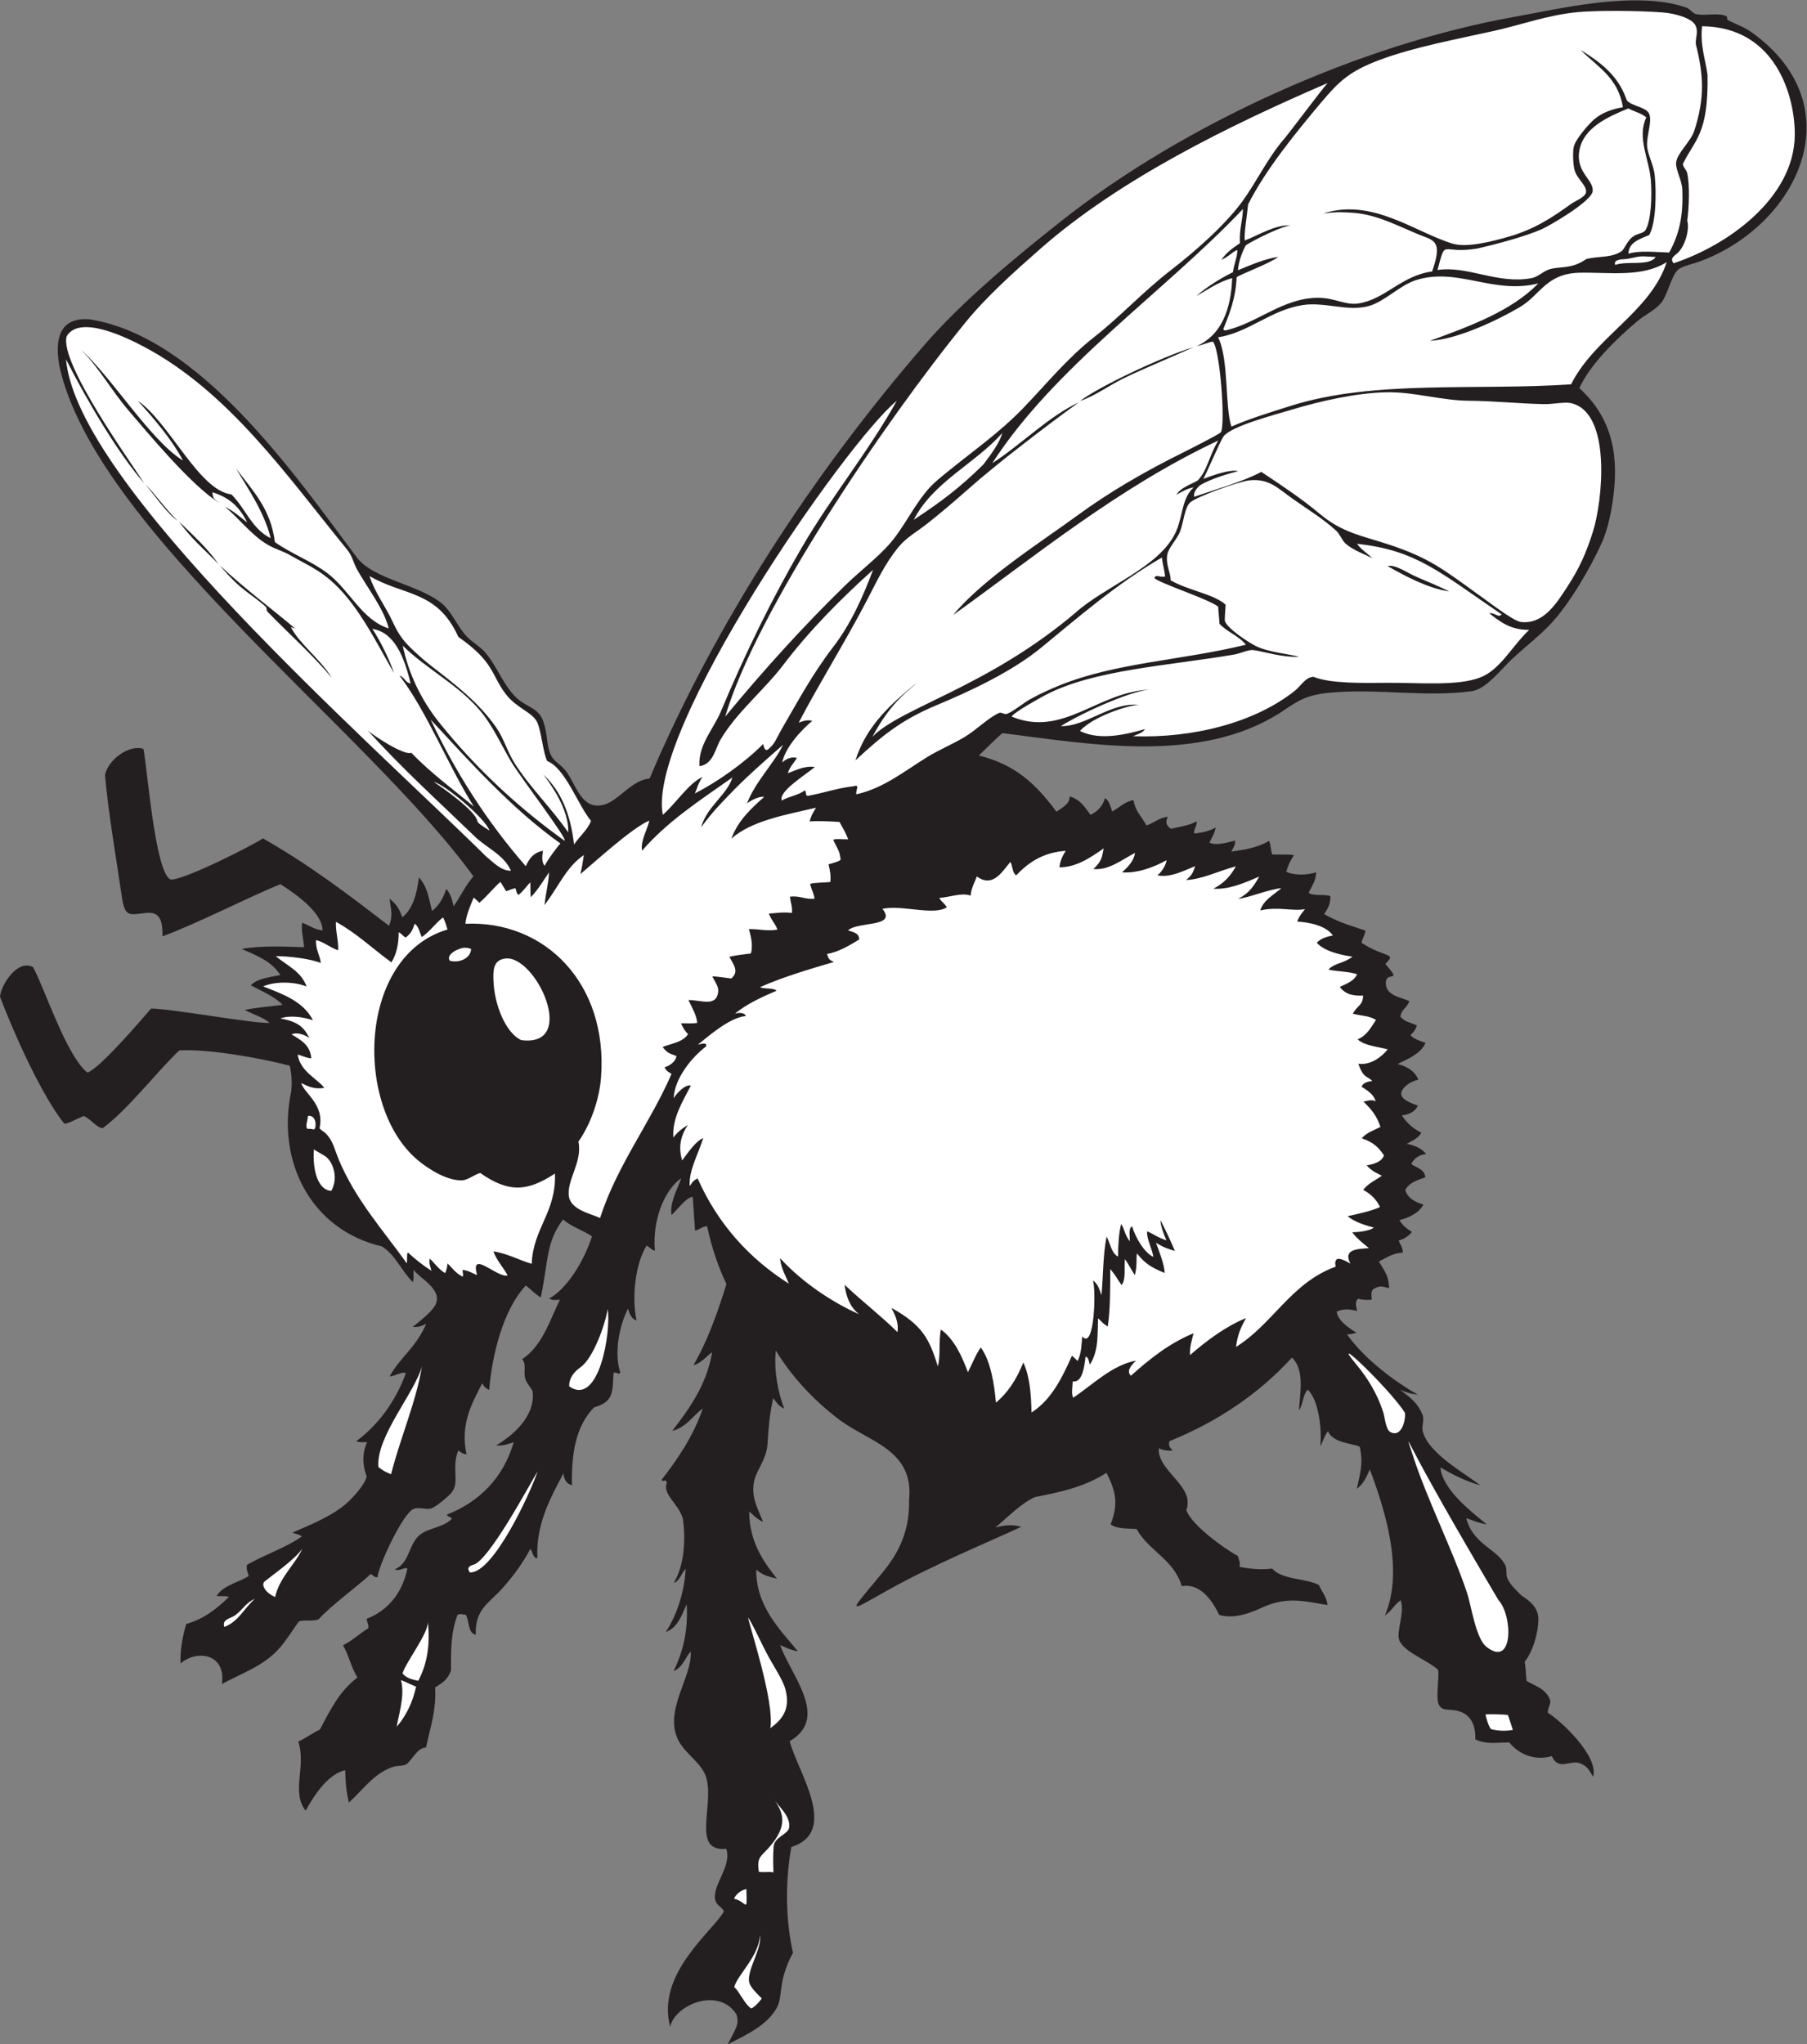 <?xml version="1.0" encoding="UTF-8" standalone="no"?>
<svg
   xmlns:dc="http://purl.org/dc/elements/1.1/"
   xmlns:cc="http://creativecommons.org/ns#"
   xmlns:rdf="http://www.w3.org/1999/02/22-rdf-syntax-ns#"
   xmlns:svg="http://www.w3.org/2000/svg"
   xmlns="http://www.w3.org/2000/svg"
   viewBox="0 0 638.933 722.88"
   height="722.88"
   width="638.933"
   xml:space="preserve"
   id="svg2"
   version="1.1"><rect x="0" y="0" width="638.933" height="722.88" fill="#808080" stroke="none"/><defs
     id="defs6" /><g
     transform="matrix(1.333,0,0,-1.333,0,722.88)"
     id="g10"><g
       transform="scale(0.1)"
       id="g12"><path
         id="path14"
         style="fill:#231f20;fill-opacity:1;fill-rule:evenodd;stroke:none"
         d="m 1094.61,1902.95 c 16.13,13.18 50.82,39.35 60.75,59.47 19.9,40.31 -43.6,70.22 -57.86,91.88 -1.95,-9.83 1.2,-23.23 -2.68,-32.48 -32.46,33.82 -46.44,72.73 -81.93,94.9 -188.476,43.77 -280.367,226.52 -240.132,412.28 1.894,19.83 1.457,41.74 -4.028,66.96 -72.48,19.22 -215.902,45.27 -293.066,40.6 -57.594,-54.29 -134.988,-155.6 -202.82,-206.01 -13.914,-1.39 -31.731,23.92 -50.242,31.83 -10.899,-2.59 -44.071,-22.32 -52.059,-20.04 -61.742,75.84 -140.504,255.8 -170.543,336.98 2.34,29.22 45.473,100.86 87.809,78.13 28.988,-52.47 88.574,-236.32 144.129,-279.74 33.156,11.67 139.671,135.87 168.73,169.81 47.062,0.84 280.562,-41.48 314.398,-37.85 -15.929,13.78 -32.562,17.54 -65.789,34.13 30.903,7 67.184,8.91 100.45,13.67 -22.133,22.62 -51.625,34.25 -84.305,51.63 16.906,18.44 50.391,21.64 78.445,27.44 -22.043,33.23 -52.476,47.99 -102.812,69.1 48.863,9.44 115.406,6.21 165.539,4.72 -1.793,24.71 -7.512,39.01 -5.446,64.67 19.356,-6.3 31.961,-18.07 54.594,-20.05 -1.441,47.66 -68.957,94.85 -111.687,122.5 -83.805,-33.43 -216.043,-102.5 -312.84,-138.21 -0.043,37.06 -4.531,65.06 -41.039,62.25 -45.192,-4.82 -56.953,-12.5 -65.649,34.06 -14.453,100.37 -37.386,230.28 -45.964,331.52 7.957,40.71 64.148,81.67 101.847,69.4 10.414,-49.3 30.18,-323.78 71.188,-346.18 25.726,-7.55 217.922,89.74 245.925,108.65 128.637,-73.49 227.305,-149.85 334.337,-231.77 12.03,28.62 4.25,45.01 1.55,72.07 23.04,-19.68 25.78,-29.55 33.82,-49.46 28.59,22.02 39.34,65.66 43.81,105.69 23.55,-25.23 26.87,-58.05 34.94,-89.04 21.76,16.83 30.96,38.65 37.95,58.71 12.75,-16.17 15.43,-29.13 19.33,-46.27 21.11,30.25 28.88,51.54 52.54,79.4 -281.171,388.13 -1002.472,920.37 -1098.171,1352.99 -11.754,65.26 -4.734,130.62 79.273,124.71 293.395,-45.37 547.274,-415.11 709.489,-631.64 43.73,-58.38 166.389,-72.07 226.789,-123.19 23.57,-19.93 37.95,-54.73 59.95,-81.13 15.27,-18.32 37,-29.21 51.71,-45.34 33.07,-36.28 51.7,-94.9 90.06,-127.08 26.13,-21.94 54.46,-23.18 66.51,-59.33 12.75,-38.24 7.46,-63.35 20.56,-89.46 7.89,-15.71 23.64,-22.66 37.11,-38.55 28.21,-33.27 41.88,-112.3 107.03,-90.6 36.53,12.18 70.63,64.11 116.91,68.17 175.85,414.17 432.96,807.61 727.19,1147.98 102.46,118.55 241.46,233.15 365.1,330.94 325.16,257.19 792.19,469.07 1205.45,542.17 113.53,20.08 318.77,70.63 453.11,23.71 8.47,-2.95 15.9,-15.3 25.7,-17.27 26.8,-5.38 53.32,4.82 79.38,-4.94 3.3,-1.24 1.58,-9.46 3.89,-10.69 20.11,-10.66 41.95,-16.84 65.8,-34.14 270.34,-195.98 120.66,-508.52 -137.6,-605.36 -18.55,-6.96 -50.02,-13.28 -60.56,-23.35 -17.42,-16.62 -27.53,-67.68 -44.32,-87.69 -16.17,-19.27 -43.12,-31.46 -63.45,-48.63 -58.13,-49.11 -124.79,-114.69 -153.4,-177.24 78.61,-71.43 105.53,-162.63 90.87,-281.93 -4.65,-37.87 -13.39,-89.24 -32.3,-130.57 -26.98,-59 -82.16,-158.36 -137.89,-216.42 -27.69,-28.84 -59.31,-53.27 -94.8,-85.54 -34.17,-31.06 -72.01,-84.31 -112.69,-89.64 -122.05,-16.01 -244.28,7.42 -370.85,-3.37 -69.14,-5.89 -90.07,-22.94 -137.39,-54.66 -213.72,-134.57 -499.12,-82.75 -734.7,-53.03 -6.45,-3.76 -45.17,-41.59 -63.13,-59.43 94.34,-22.9 150.13,-73.54 205.93,-148.98 17.74,11.65 35.74,22.03 34.86,40.61 30.89,-9.07 41.59,-31.44 55.41,-48.84 20.89,9.38 33.38,26.16 38.35,44.3 11.38,-6.48 14.56,-21.66 19.02,-35.47 19.12,9.95 32.22,25.59 56.76,30.43 4.29,-30.05 22.09,-44.12 34.33,-67.45 22.39,7.8 32.78,20.16 56.96,23.24 -8.32,-15.68 -3.14,-24.56 8.12,-32.19 22.64,5.52 49.19,8.7 67.86,19.94 1.53,-14.27 -7.8,-18.3 -6.28,-32.59 22.13,2.46 39.98,6.63 57.17,16.04 -5.19,-21.22 -10.12,-24.68 -16.85,-40.1 19.32,-8.83 45.18,0.2 68.26,5.55 -0.04,-12.8 -2.91,-15.32 -9.97,-29.1 38.17,4.79 69.5,10.81 100.03,28.06 5.04,-11.03 4.44,-26.54 8.22,-35.77 18.72,-1.21 43.07,1.36 57.69,-1.97 -9.78,-14.41 -15.55,-27.33 -20.37,-43.79 20.52,-10.96 59.25,-8.95 79.27,-1.34 -0.75,-23.19 -11.3,-36.89 -20.05,-54.6 12.81,-9.91 45.65,-2.66 57.88,-9.15 0.19,-21.18 -7.25,-33.87 -16.65,-47.3 34.27,-20.48 74.51,-32.11 109.29,-43.7 -0.79,-13.26 -8.31,-20.17 -9.87,-32.7 64.18,-41.43 94.21,-25.24 62.81,-55.83 49.12,-56.14 -1.2,-13.71 1.54,-53.98 2.16,-31.77 44.08,-35.27 62.51,-45.03 -9.49,-20.95 -19.52,-19.47 -24.06,-40.3 8.96,-13.98 29.49,-16.92 43.9,-23.97 -4.89,-13.04 -7.04,-15.8 -17.28,-25.7 9.38,-11.07 30.98,-17.36 40.21,-20.47 -14.16,-31.68 -53.13,-44.74 -74.04,-56.13 26.82,-7.09 45.19,-18.89 55.21,-41.64 -22.76,-3.95 -45.97,-22.56 -45.75,-37.31 0.22,-15.74 27.92,-25.64 44.1,-31.17 -8.78,-19.8 -26.97,-23.38 -42.47,-26.4 14.8,-21.63 31.38,-35.9 51.73,-45.36 -8.25,-16.23 -26.58,-22.2 -38.77,-29.92 18.36,-3.2 41.36,-11.64 51.2,-27.34 -21.59,-1.17 -34.6,-15.35 -38.87,-26.33 14.67,-10.78 34.77,-12.62 37.01,-34.96 -21.27,-7.91 -42.58,-13.46 -53.05,-33.91 5.9,-23.42 32.43,-34.37 47.91,-38.26 -11.3,-23.18 -40.8,-35.92 -63.65,-41.42 10.62,-16.63 18.01,-21.16 33.31,-31.47 -9.49,-12.34 -23.96,-19.94 -35.37,-22.62 7.04,-15.66 9.05,-15.07 11.72,-32.09 -28.37,-1.09 -44.09,-14.37 -64.16,-23.43 16.3,-27.27 26.34,-38.4 27.24,-71.25 -20.32,6.32 -26.48,6.54 -39.59,-1.12 -8.8,-3.36 -7.87,-15.35 -6.37,-29 -13.88,-1.11 -26.51,-0.88 -36.08,2.58 -10.39,-9.61 -4.38,-23.15 -2.68,-32.5 -21.67,5.06 -35.48,6.05 -53.97,-1.55 0.64,-22.11 31.52,-44.04 52.01,-56.13 -17.77,-5.43 -19.09,-4.2 -25.09,-4.32 48.34,-68.69 133.06,-129.25 188.24,-160.31 -24.4,3.32 -32.85,7.25 -47.18,13.09 30.17,-23.15 46.51,-35.02 59.52,-66.74 5.4,-13.16 -3.84,-30.18 1.34,-46.78 17.69,-56.81 106.56,-105.17 151.64,-139.74 -39.8,10.99 -73.38,28.57 -105.8,47.4 6.04,-60.06 82.93,-117.79 123.17,-151.35 -25.21,4.79 -34.93,10.27 -54.5,16.47 18.54,-71.45 84.53,-81.45 104.45,-126.68 3.7,-8.38 0.37,-22.78 4.53,-32.29 7.87,-17.99 22.79,-31.41 37.32,-45.76 22.04,-14.4 45.4,-32.42 45.02,-63.54 -0.44,-36.17 -13.92,-83.75 -36.4,-112.69 2.27,-6.39 3.76,-43.771 5.04,-50.275 17.64,-11.679 53.05,-20.566 62.71,-52.226 2.4,-8.184 -7.79,-22.734 -6.28,-32.598 30.17,-17.304 136.12,-114.277 120.08,-169.453 -9.97,15.098 -12.81,26.367 -33.41,35.059 -26.6,11.25 -58.13,-21.211 -76.18,19.453 -48.93,-14.434 -91.47,9.199 -112.68,36.406 -37.54,-0.566 -62.72,-5.527 -90.28,8.223 1.44,28.808 -7.01,58.535 -34.43,71.054 -29.85,13.594 -50.33,-0.293 -61.8,19.844 -10.14,17.793 2.39,80.488 -2.67,93.555 -26.13,24.958 -93.09,47.758 -103.11,79.898 -7.23,23.17 15.22,70.51 4.23,104.56 -18.33,-12.95 -19.03,-23.11 -42.06,-40.81 51.57,119.22 0.39,280.73 -39.88,387.82 -9.32,-21.18 -17.2,-38.85 -34.54,-51.41 6.97,33.11 18.68,67.27 7.62,111.88 -24.61,9.49 -71.62,10.66 -84,40.82 -9.37,-11 -13.18,-27.25 -20.46,-40.22 4.43,39.1 -2.22,120.63 -33.1,150.33 -13.68,-12.77 -12.17,-39.86 -23.65,-54.7 3.56,49.08 15.33,107.26 -18.39,139.94 -86.5,-94.57 -194.45,-168.83 -325.02,-221.76 -4.17,-15.98 5.38,-18.87 7.91,-24.98 -14.39,-0.41 -22.91,0.25 -36.18,6.17 -3.72,-50.51 67.84,-87.71 75.86,-134.69 1.29,-7.56 1.12,-21.85 -2.78,-28.88 11.95,-38.56 101.27,-103.28 136.75,-122.17 3.69,-14.18 6.58,-15.27 4.41,-28.67 25.82,-5.69 58.2,-8.26 86.57,-4.75 26.52,-30 86.22,-24.88 123.68,-43.28 10.56,-22.52 21.5,-33.73 23.12,-53.38 -58.45,9.43 -106.02,23.18 -169.12,-4.8 -23.52,-10.45 -73.18,-34.87 -118.24,-21.39 -20.1,42.19 -51.91,84.2 -99.41,76.39 -20.48,71.01 -87.41,92.83 -119.56,151.46 -25.1,1.84 -53.83,-0.14 -68.79,12.44 21.15,54.98 13.08,88.79 -11.09,136.55 -60.65,-38.66 -124.16,-51.37 -189.47,-64.2 -35.8,-15.53 -71.55,-52.45 -105.32,-81.06 19.28,5.96 46.02,9.42 68.38,1.93 -85.35,-39.78 -232.16,-100.27 -348.32,-164.98 -111.02,-61.83 -114.94,-71.03 -25.63,36.14 39.28,47.13 78.6,104.92 76.62,199.63 13.83,135.11 -107.53,154.27 -186.19,214.37 -70.78,54.06 -125.97,115.24 -167.26,182.5 -5.51,-50.31 5.27,-110.64 22.4,-154.22 -17.73,8.95 -20.27,17.19 -29.61,27.97 -8.48,-42.01 -11.87,-70.7 -14.61,-119.26 -2.59,-45.9 -31.37,-71.99 -36.61,-105.48 -6.49,-41.53 12.34,-71.29 24.56,-103.75 -20.55,10.58 -23.4,17.22 -36.8,27.77 0.22,-85.04 43.43,-139.44 73.5,-177.99 -28.77,6.89 -37.31,9.96 -54.69,23.65 -1.11,-97.56 64.71,-160.66 110.61,-216.54 -24.63,4.59 -35.26,11.86 -47.29,16.62 28.3,-80.175 132.27,-192.91 25.27,-254.941 20.53,-80.215 133.35,-239.844 4.4,-280.781 -18.39,-103.574 -12.83,-204.57 4.4,-280.801 -10.65,-18.574 -21.29,-45.078 -26.84,-69.179 -6.55,-28.497 -5.27,-57.032 -15.84,-76.094 C 2034.66,50.117 1978.34,24.395 1930.37,0 c 21.33,42.695 31.48,51.855 22.93,79.883 -49,75.058 -165.41,22.715 -175.5,-33.828 -38.62,141.074 113.69,254.511 142.52,306.601 -6.3,13.203 -18.1,14.395 -22.41,28.164 -11.99,38.262 44.69,91.328 28.49,137.676 -91.77,-8.144 -33.06,109.785 -52.12,185.781 -10.36,41.289 -56.23,64.903 -74.95,102.305 -39.47,78.906 36.88,166.738 32.92,235.038 -13.45,-11.8 -19.3,-40.39 -45.35,-51.718 23.29,49.028 38.98,103.238 34.56,177.458 -13.84,-30.06 -23.48,-61.85 -55.52,-73.61 25.84,38.87 48.83,98.61 52.85,167.17 -10.59,-9.06 -15.57,-31.9 -31.36,-36.9 28.92,49.73 31.24,116.14 23.98,169.94 -11.98,42 -55.45,64.56 -42.37,96.04 -3.59,12.01 -8.06,0.2 -14.59,6.8 38.96,50.04 85.04,115.76 109.82,190.39 -28.39,-21.9 -43.33,-50.1 -81.12,-59.94 40.88,53.32 91.05,119.43 105.71,208.32 -9.27,-4.18 -28.16,-29.4 -49.46,-33.83 37.41,63.87 63.7,138.63 87.5,214.98 -21.85,46.05 -39.35,96.72 -51.18,153.4 -13.87,-0.9 -15.74,-6.84 -32.08,-11.72 -2.55,35.68 -3.59,50.49 -6.18,89.86 -18.22,-2.67 -34.57,-27.87 -56.23,-48.42 -5.17,32.13 14.78,66.8 26.02,97.97 -44.26,-30.56 -77.51,-110.9 -70.14,-192.87 -11.41,3.73 -10.63,7.74 -22,13.79 -29.88,-47.62 -39.73,-136.35 -26.75,-198.85 -13.09,4.67 -18.52,17.44 -22.51,31.76 -21.39,-41.6 -38.57,-115.12 -20.36,-169.84 -6.67,-6.96 -6.58,1.95 -17.99,-0.51 -1.87,-22.23 0.11,-51.93 -12.46,-68.79 -8.93,-11.99 -26.45,-19.77 -38.97,-22.71 -50.16,-50.69 -60.59,-126.59 -58.92,-206.96 -17.21,5.18 -21.06,18.3 -22.51,31.76 -34.19,-63.91 -73.8,-135.74 -69.21,-225.25 -13.01,1.05 -11.48,17.48 -18.72,24.66 -21.54,-39.51 -43.65,-70.31 -76.19,-106.6 -33.93,-37.87 -70.66,-52.61 -68.59,-120.8 -21.65,4.24 -16.32,37.07 -26.72,53.24 -13.45,-0.05 -10.37,3.75 -21.59,-0.6 -18.43,-47.68 -17.23,-97.03 -17.39,-148.166 -10.34,-23.594 -16.1,-27.578 -41.96,-44.414 3.31,-60.254 -12.63,-104.98 -24.27,-159.16 -24.92,-1.426 -37.64,-35.508 -52.74,-44.707 -9.15,-5.566 -23.97,-2.188 -39.38,-8.32 -49.013,-19.551 -71.669,-55.821 -112.591,-93.243 -6.945,30.977 -8.504,47.032 -9.66,86.153 -46.039,-11.387 -80.531,-63.985 -104.981,-107.442 -39.261,49.688 2.622,118.438 -19.628,183.125 19.046,8.555 38.546,22.969 57.656,32.09 30.75,58.614 53.062,102.324 99.562,138.047 -16.351,24.707 -23.082,59.587 -38.441,85.347 27.691,14.13 43.781,31 67.141,45.12 1.425,11.41 -2.743,12.46 -4.321,25.1 55.773,21.78 94.203,67.42 107.863,132.71 -3.85,7.13 -25.93,-9.72 -32.39,-0.91 35.43,14.61 35.9,58.92 58.82,84.51 23.93,26.74 64.99,21.99 92.23,49.45 -4.82,4.57 -8.44,4.04 -14.71,10.37 85.77,32.87 151.11,97.74 178.2,192.37 -18.56,-6.22 -28.86,-10.08 -46.58,-8.54 40.69,24.06 104.71,75.18 96.76,143.22 -3.24,8.87 -15.22,20.73 -18.92,31.88 -6.82,20.6 3.7,38.87 -8.73,53.77 52.61,34.33 73.04,102.2 99.94,157.71 -15.01,-0.97 -15.13,-2.32 -28.89,2.78 45.23,24.23 91.65,95.52 114.11,165.31 -24.41,16.13 -55,25.78 -76.87,44.63 -44.49,-60 -37.65,-100.51 -58.92,-206.96 -18.04,11.37 -25.45,20.98 -39.8,31.9 -61.49,-65.96 -89.58,-187.03 -97.27,-277.11 -14.46,7.54 -13.26,10.68 -18.51,17.48 -26.35,-52.15 -58.99,-107.07 -41.45,-188.46 -11.41,1.7 -14.36,5.86 -21.89,10.2 -19.31,-46.47 5.37,-83.79 -18.42,-112.19 -8.68,-10.35 -40.42,-36.87 -52.85,-41.11 -13.71,-4.69 -31.27,4.45 -46.78,-1.33 -29.43,-11 -96.47,-157.58 -95.84,-181.19 -8.314,-1.39 -13.825,5.76 -18.091,8.67 -30.691,-29.3 -106.695,-84.77 -138.641,-120.57 -16.355,-5.84 -33.656,-1.15 -51.011,-4.78 -11.965,-13.65 -34.067,-52.17 -56.707,-76.15 -41.5,-43.93 -92.536,-60.239 -148.68,-90.668 11.629,80.758 -66.559,92.168 -109.59,54.488 -1.285,34.48 3.938,66.29 15.016,104.87 48.582,13.63 82.019,41.58 113.195,71.66 -8.68,3.9 -16.176,0.72 -32.481,2.67 16.758,28.52 59.02,35.71 84.922,52.84 -3.242,14.74 -6.515,13.3 -4.742,29.51 44.211,25.93 105.031,46.19 145.817,75.35 -9.704,6.95 -12.43,5.49 -25.5,10.08 41.984,18.53 102.179,41.75 141.89,76.07 17.594,15.22 51.43,51.35 55.524,73.61 -7.766,19.28 -15.645,54.61 1.043,90.08 -4.68,1.35 -15.125,-1.66 -28.895,2.78 57.301,42.12 104.091,104.76 131.711,180.21 -8.1,6.35 -29.19,-7.6 -42.98,-8.42 27.57,51.02 69.82,76.31 96.87,139.61 -9.62,-4.92 -19.73,-9.37 -35.78,-8.22 v 0" /><path
         id="path16"
         style="fill:#ffffff;fill-opacity:1;fill-rule:evenodd;stroke:none"
         d="m 595.078,1107.21 c -6.195,18.26 11.723,21.54 23.395,27.77 21.679,11.54 31.609,36 57.324,46.54 -27.734,-24 -42.731,-60.02 -80.719,-74.31 z m 3131.482,568.24 c 2.8,-14.3 -6.89,-67.21 -38.15,-51.5 -13.5,6.75 -15.32,42.93 -19.53,53.45 -15.68,49.32 -42.02,90.88 -70.62,125.37 -79.46,95.86 89.84,-65.97 128.3,-127.32 z m 27.63,-110.25 c 27.12,-52.04 89.44,-165.04 220.63,-386.88 38.15,-41.09 40.32,-181.816 -32.5,-123.38 -27.68,22.21 -39.9,109.61 -50.88,142.62 -37.49,112.65 -107.26,250.45 -143.8,365.04 -13.33,41.83 -20.08,53.71 6.55,2.6 z m 186.15,-690.044 c 9.69,1.114 50.71,0.157 59.45,-1.64 2.85,-7.754 8.4,-24.239 13.15,-39.473 -19.73,-3.945 -44.38,-2.031 -57.93,2.09 -6.61,7.91 -12.24,27.539 -14.67,39.023 z M 1947.64,151.738 c 7.5,31.621 67.11,83.36 68.08,138.809 5.89,-36.973 -32.79,-89.18 -28.9,-123.281 1.89,-16.543 25.73,-36.368 33.75,-45.547 -6.09,-9.512 -21.94,-25.547 -28.09,-26.309 -17,10.352 -31.65,45.84 -44.84,56.328 z m -0.55,234.434 c 4.12,11.269 19.14,23.476 32.75,25.801 1.92,-68.809 1.8,-32.852 -32.75,-25.801 z m 65.74,71.465 c -3.36,26.777 -1.62,35.215 12.28,48.984 67.95,67.402 56.99,106.133 23.44,148.613 16.56,-24.726 49.66,-49.511 44.51,-81.211 -2.61,-16.074 -38.81,-24.707 -40.83,-48.339 -1.9,-22.364 -1.66,-38.692 -0.66,-69.434 -13.43,2.168 -25.33,-0.762 -38.74,1.387 z m 30.49,381.113 c 11.93,70.996 -57.84,277.77 -58.79,293.63 14.82,-23.18 29.9,-58.42 49.54,-95.82 16.77,-31.93 42.71,-69.158 49.56,-95.818 12.94,-50.469 -7.36,-78.437 -40.31,-101.992 z M 1063.7,965.684 c -3.75,3.203 38.99,-17.11 40.1,-16.856 -9.4,-42.5 -26.78,-77.422 -51.01,-105.898 1.13,19.785 22.78,80.215 10.91,122.754 z m 71.26,153.296 c 5.88,-51.99 0.25,-106.87 -25.56,-154.625 -23.41,4.825 -33.96,9.61 -41.72,19.864 11.14,33.071 65.64,101.421 67.28,134.761 z m 111.46,132.84 c -8.34,10.66 -3.76,16.83 9.69,20.52 41.19,11.29 148.02,211.78 169.95,247.5 -16.85,-51.7 -116.7,-270.95 -179.64,-268.02 z m 263.25,493.69 c -0.24,20.53 11.06,36.99 30.4,50.76 33.61,23.93 65.1,112.34 71.81,153.85 9.78,-57.37 -22.52,-260.43 -102.21,-204.61 z m -472.35,-233.15 c -6,2.91 -16.44,5.26 -33.43,18.93 -7.777,79.75 99.33,201.35 115.29,267.93 -13.2,-88.36 -56.82,-188.75 -81.86,-286.86 z m -307.652,-325.7 c -26.758,11.6 -37.996,33.05 -27.348,41.54 25.606,20.45 82.133,60.24 99.328,86.57 -16.14,-38.93 -59.972,-75.04 -71.98,-128.11 v 0" /><path
         id="path18"
         style="fill:#ffffff;fill-opacity:1;fill-rule:evenodd;stroke:none"
         d="m 833.617,2427.38 c -2.492,-1.34 -8.777,2.39 -17.519,0.78 -7.563,5.61 -0.051,20.38 0.687,34.75 24.32,2.75 22.375,-32.56 16.832,-35.53 z m 506.243,452.84 c 80.94,10.97 195.67,-236.1 42.78,-216.35 -40.87,18.49 -71.47,93.38 -73.71,157.68 -0.91,26.05 -1.47,54.29 30.93,58.67 z m -146.9,-5.67 c -11.7,17.44 26.48,34.54 39.74,34.34 7.87,-0.1 14.45,-1.44 17.02,-3.91 -2.15,-25.19 -32.53,-37.16 -56.76,-30.43 z M 832.672,2374.49 c -0.731,-0.9 9.012,-6.44 26.312,-16.23 15.332,-8.69 24.868,-27.3 27.918,-46.07 2.446,-15.02 0.875,-31.31 -7.875,-48.03 -35.558,0.96 -50.625,54.9 -46.355,110.33 v 0" /><path
         id="path20"
         style="fill:#ffffff;fill-opacity:1;fill-rule:evenodd;stroke:none"
         d="m 820.66,2669.45 c -12.918,24.26 -24.41,42.53 -77.113,51.84 25.242,9.35 61.582,3.77 86.582,-4.74 -25.234,49.91 -79.402,69.17 -132.219,89.87 36.641,14.95 85.582,11.63 115.25,-0.32 -14.199,40.58 -52.597,55.53 -81.527,80.51 35.008,-0.01 92.14,-6.89 119.367,-18.21 -2.437,21.23 -14.281,35.93 -12.539,60.87 22.394,-5.95 32.941,-17.82 58.402,-27.14 1.321,26.54 -7.008,49.35 -5.754,75.47 54.653,-29.88 97.985,-71.76 147.121,-107.46 12.84,20.55 19.45,46.99 19.33,79.79 10.23,-5.19 9.78,-9.48 18.41,-13.89 15.24,10.91 18.84,21.89 24.16,36.71 11.59,-8.53 13.12,-25.86 19.02,-35.48 24.58,18.02 37.68,38.72 56.14,52.02 7.6,-15.49 7.37,-18.82 11.72,-32.07 -237.615,-70.2 -248.576,-468.18 -79.83,-610.93 31.43,-26.58 82.11,-57.09 120.39,-54.2 13.77,1.05 31.29,15.2 46.28,19.34 76.4,-53.64 125.83,-48.89 198.12,-1.57 3.91,-102.91 -57.7,-143.92 -61.6,-239.43 -34.72,10.2 -63.16,27.03 -101.78,33.11 10.23,-26.49 26.11,-41.55 37.82,-63.75 -25.58,-8.83 -100.85,71.26 -80.89,0.76 -11.32,4.1 -21.5,11.85 -38.37,13.84 -0.2,-9 2.48,-11.52 0.51,-17.98 -17.54,7.36 -27.34,22.71 -40.61,34.84 -1.42,-9.18 -0.78,-13.69 -6.48,-25.39 -16.65,9.55 -26.98,25.72 -40.71,38.46 -2.65,-12.46 2.15,-22.43 4.52,-32.29 -22.43,14.57 -39.32,27.4 -62.61,48.63 -3.65,-5.02 -0.83,-20.21 -2.78,-28.88 -62.61,87.99 -135.385,167.44 -180.728,275.76 -8.848,21.13 -13.387,42.67 -26.93,60.45 -11.914,15.66 -12.699,10.25 -23.852,22.01 14.524,62.36 -40.132,91.99 -48.628,119.98 19.503,-9.63 36.265,-17.19 61.582,-12.64 -22.403,26.72 -63.676,43.58 -70.93,88.01 12.715,-2.6 21.934,-8.9 36.297,-9.76 -3.156,36.21 -28.551,48.84 -52.227,63.34 10.75,6.28 32.055,1.23 47.086,-9.48 z m 2179.2,-895.88 c -11.91,11.39 -1.81,25.12 13.27,40 -63.19,-11.52 -114.93,-64.18 -166.47,-98.37 -5.4,11.66 -1.76,28.02 -1.23,43.18 27.03,-3.83 31.02,42.85 34.14,65.8 8.78,-1.84 8.4,-13.36 11.41,-21.29 24.04,38.18 19.77,79.86 21.71,123.07 12.4,-11.17 11.22,-13.01 25.7,-21.72 6.89,44.82 6.58,100.96 6.57,152.3 16.78,-19.65 14.98,-21.25 30.04,-42.36 12.17,14.18 6.5,45.21 8.85,68.67 9.94,-12.95 16.4,-27.75 26.42,-42.46 6.93,27.68 2.82,39.36 5.55,57.77 20.66,-26.34 37.81,-37.46 73.52,-51.91 -0.45,21.15 -14.07,55.8 -23.01,80.16 21.31,-13.28 32.8,-16.59 50.15,-21.78 -11.79,28.1 -25.5,57.01 -38.34,81.76 0.47,-16.37 9.46,-39.34 15.92,-53.58 -23.42,7.07 -32.11,15.88 -51.09,23.77 -2.47,-18.51 14.53,-49.78 16.27,-67.79 -24.15,11.52 -46.86,50.21 -56.27,81.03 -10.56,-5.17 -5.61,-25.03 -6.07,-39.78 -15.17,20.29 -12.92,30.94 -22.92,46.17 -6.71,-25.17 -7.77,-55.68 -8.34,-86.66 -17.93,9.41 -20.41,35.24 -30.32,53.15 -9.64,-46.92 -8.82,-103.74 -13.58,-155.26 -4.85,11.72 -8.19,29.26 -22.72,38.97 8.92,-25.9 3.84,-187.33 -28.18,-148.46 -1.77,-14.47 -1.52,-45.24 -12.56,-65.2 -6.97,7.43 -10.88,10.06 -14.8,13.99 -26.47,-59.03 -54.29,-116.78 -107.34,-150.7 -0.95,50.89 -5.3,98.2 -21.79,132.61 -18.67,-47.03 -42.54,-81.36 -72.59,-106.5 -4.1,48.24 -14.05,111.19 -40.2,146.52 -13.95,-19.51 -22.68,-43.94 -34.14,-65.8 -14.63,39.84 -35.98,87.93 -71.64,113.2 -6.26,-29.12 -0.41,-69.64 -8.03,-97.46 -23.13,73.91 -41.64,109.69 -123.26,154.94 8.38,-16.87 19.76,-35.85 16.23,-64.37 -44.74,44.08 -93.45,81.33 -140.43,125.66 4.79,-34.45 14.88,-58.86 38.23,-78.14 -72,32.52 -149.03,83.24 -209.52,148.89 2.64,-27.62 15.9,-48.68 23.54,-67.76 -104.61,65.96 -188.93,158.81 -242.09,279.22 -14.25,-6.99 -15.17,-13.26 -21,-20.21 -2.22,41.79 19.91,77.93 36,127.09 -19.45,-7.39 -40.55,-38.38 -55.93,-59.22 -9.46,31.13 -6.72,62.38 15.32,94.06 -15.16,-9.02 -28.54,-19.18 -38.66,-33.52 -3.99,50.49 24.38,95.63 46.48,138.19 -15.72,3.1 -36.42,-19.22 -45.85,-33.71 2.35,52.63 48.43,109.08 85.76,137.11 3.88,12.55 -11.92,6.56 -21.39,5.17 17.61,12.97 82.16,72.67 127.49,75.67 -4.52,10.17 -19.13,9.24 -28.99,6.37 30.59,25.96 74.49,45.52 109.91,60.76 -6.45,8.42 -31.6,3.62 -43.48,9.56 60.53,26.86 133.95,48.74 196.16,66.82 -12.3,5.31 -13.97,6.85 -18.6,21.08 30.46,5.27 59.87,22.81 85.33,38.44 0.16,18.7 -18.14,19.59 -29.49,24.38 27.34,24.37 130.9,7.36 91.21,57.01 51.44,11.34 136.7,-19.01 170.91,4.24 -10.31,15.16 -15.56,14.44 -19.69,24.89 26.53,1.22 57.73,14.69 82.66,5.95 1.81,20.48 10.51,34.45 16.56,50.9 42.13,-31 66.79,12.1 88.94,38.55 6.2,-10.74 4.92,-29.4 15.42,-35.58 31.98,33.37 69.86,60.5 131.41,64.97 -7.91,-12.37 -14.77,-25.74 -16.76,-43.69 42.99,-0.7 81.62,24.86 117.41,50.16 -4.87,-22.24 -3.18,-32 -27.25,-54.8 41.28,-3.95 75.93,25.22 110.42,42.76 -3.11,-20.23 -16.27,-35.24 -34.55,-51.4 39.91,-3.54 86.7,14.16 117.94,32.18 0.18,-10.1 -12.07,-31.08 -24.06,-40.3 34.36,-6.76 69.11,11.89 100.15,24.45 -5.09,-15.04 -7.7,-24.2 -24.18,-36.7 40.13,0.84 87.01,24.23 132.22,36.19 -14.13,-25.18 -30.14,-43.74 -59.53,-59.33 40.22,-2.95 82.87,15.4 121.53,32.29 -13.82,-24.3 -26.66,-44.29 -55.93,-59.23 29.78,3.41 74.11,23.36 114.43,28.47 -19.39,-17.86 -46.84,-30.44 -55.93,-59.21 48.27,11.14 83.86,-2.7 118.75,3.39 -7.98,-9.98 -16.2,-19.72 -20.67,-33.01 28.85,-1.3 76.79,-10.11 94.69,-36.91 -17.84,-3.01 -33.03,-8.5 -42.67,-19.22 20.84,-23.68 66.67,-32.77 94.69,-36.93 -25.69,-19.19 -47.58,-16.43 -63.85,-34.23 25.6,-5.85 49.7,-4.09 75.99,-12.24 -7.93,-18.2 -27.04,-24.8 -45.86,-33.73 16.17,-21.6 38.03,-23.71 61.91,-23.14 -0.93,-26.21 -14.32,-24.52 -27.48,-47.89 31.09,-7.47 38.61,-4.28 61.69,-16.27 -13.51,-19.91 -23.35,-41.08 -48.94,-51.8 18.79,-17.17 55.1,-19.71 79.98,-26.54 -17.25,-21.06 -45.57,-42.33 -78.14,-38.25 14.34,-39.7 23.12,-31.27 37.32,-45.74 -9.83,-1.01 -25.23,-4.18 -28.37,-15.21 13.99,-9.42 31.35,-18.71 37.1,-38.56 -11.49,6.33 -24.96,-0.1 -32.38,-0.94 23.67,-22.48 35.58,-38.94 45.13,-67.12 -17.78,-8.89 -37.86,-15.59 -49.56,-30.24 28.04,-9.32 42.56,-20.96 58.92,-45.14 -5.95,-17.75 -28.71,-23.71 -46.07,-26.52 16.79,-17.97 28.14,-20.39 40.4,-27.66 -16.62,-11.6 -37.28,-20.8 -49.35,-37.42 19.61,-10.43 34.81,-24.94 44.52,-45.54 -25.18,-11.25 -60.8,-18.73 -85.75,-24.07 17.64,-15.91 48.26,-24.49 69.29,-30.43 -13.21,-9.7 -41.2,-11.81 -57.27,-12.44 12.39,-16.54 29.25,-29.76 44.41,-41.95 -28.5,-2.31 -70.11,-2.13 -49.25,-41.02 -34.36,19.98 -42.97,15.36 -39.38,-8.32 -117.88,-42.73 -165.78,-151.54 -264.03,-212.81 3.96,30.1 10.89,49.1 26.62,76.39 -49.21,-19.01 -104.34,-59.16 -148.46,-97.87 -1.81,22.44 5.27,39.8 9.15,57.89 -65.99,-27.56 -117.15,-69.1 -166.06,-112.8 z m -1019.2,1516 c -3.34,1.58 30.02,22.84 46.28,19.32 -34.22,-30.24 -69.11,-62.31 -86.89,-110.52 54,47.68 143.29,63.01 224.56,82.03 -7.34,-12.25 -13.14,-20.66 -16.97,-36.5 22.81,1.87 53.98,0.3 79.26,-1.34 8.26,-15.9 16.38,-27.5 22.93,-46.17 -20.04,-0.04 -30.71,2.18 -39.58,-1.12 9.31,-21.81 17.54,-27.71 19.52,-53.47 -10.88,-6.75 -21.78,-8.16 -32.07,-11.72 4.12,-18.13 6.49,-27.73 4.93,-46.68 -17.49,-2.15 -41.98,-1.23 -53.88,-5.14 6,-22.14 9.23,-22.03 11.93,-39.27 -25.74,-2.53 -38.45,8.72 -64.99,5.35 0.74,-15.32 6.74,-25 4.84,-43.07 -25.44,2.91 -41.57,-0.68 -61.18,-1.75 9.35,-22.22 17.75,-27.26 22.82,-42.57 -28.96,-4.78 -46.56,1.9 -75.67,1.45 5.95,-20.87 11.21,-43.01 5.44,-64.68 -19.85,-2.26 -42.47,-5.21 -57.37,-8.84 11.02,-20.53 27.08,-39.25 5.24,-57.47 -16.87,1.9 -32.88,4.72 -50.58,5.76 12.22,-22.92 17.59,-29.59 15.62,-42.78 -5.85,-39.11 -44.76,-20 -78.65,-20.24 14.03,-29.51 20.3,-38.29 23.34,-60.56 -16.81,-2.71 -26.23,-0.47 -43.19,-1.23 5.09,-10.74 10.72,-21.54 18.81,-28.28 -11.84,-21.51 -48.01,-26.41 -67.45,-34.34 12.99,-18.22 22.43,-18.26 36.71,-24.16 -3.05,-16.95 -20.09,-26.33 -31.56,-29.7 5.29,-12.02 12.23,-13.13 18.5,-17.49 -56.29,-130.09 -144.33,-241.95 -189.68,-382.36 -21.98,10.67 -76.38,21.02 -82.4,56.06 -7.47,43.79 36.42,91.95 25.1,146.4 34.63,50.16 55.82,115.43 59.96,170.98 18.52,248.67 -148.74,416.51 -359.88,406.99 2.25,23.56 14.41,51.23 22.16,69.57 9.75,-9.15 10.4,-8.76 14.81,-13.98 20.16,17.13 36.15,38.22 56.03,55.62 6.89,-11.03 9.79,-15.78 15.12,-24.78 12.49,3.95 12.09,5.34 24.98,7.91 1.08,-4.98 3.14,-14.89 7.71,-17.79 13.78,10.62 20.4,22.53 31.46,33.32 0.67,-20.53 -0.37,-19.84 1.13,-39.58 20.44,21.23 32.79,43.72 48.53,66.2 -1.23,-28.74 -8.19,-51.22 -11.92,-86.77 39.67,52.66 57.21,100.02 104.26,132.62 -2.59,-17.39 -5.26,-34.71 -9.36,-50.68 41.9,35.19 138.81,124.17 183.22,142.07 -6.11,-25.02 -24.41,-55.7 -19.33,-79.78 66.64,77.42 154.44,134.25 239.37,194.09 -12.4,-44.32 -68.45,-77.73 -82.68,-132 31.5,42.56 47.5,57.85 73.21,84.92 45.06,47.44 94.51,90.31 143.85,133.75 -22.37,-47.75 -74.19,-97.99 -96.35,-157.6 v 0" /><path
         id="path22"
         style="fill:#ffffff;fill-opacity:1;fill-rule:evenodd;stroke:none"
         d="m 382.566,4140.78 c -33.031,52.7 -226.609,320.65 -205.609,390.29 35.07,59.58 166.25,-7.65 202.445,-26.64 227.207,-119.23 382.965,-345.49 541.18,-539.2 14.688,-17.99 16.531,-35.15 26.731,-53.26 27.23,-48.38 72.547,-106.64 83.687,-156.08 -71.551,22.92 -102.469,100.72 -162.648,146.63 -41.641,31.77 -96.082,51.64 -139.211,82.46 -10.973,89.72 -60.828,138.27 -102.801,195.16 28.152,-49.28 73.711,-112.26 91.695,-184.67 -49.324,23.16 -67.293,79.53 -104.144,115.89 -86.567,10.52 -164.239,190.87 -248.379,248.62 36.961,-41.2 88.636,-99.15 119.765,-158.66 -86.722,53.48 -189.257,221.8 -271.312,294.8 48.293,-47.23 82.043,-109.79 127.074,-162.05 44.316,-51.43 167.981,-201.88 241.086,-245.23 -14.145,11.04 -16.793,8.88 -18.809,28.28 42.598,-12.91 71.559,-36.86 92.325,-80.21 -18.809,14.7 -36.211,30.88 -58.821,41.55 37.34,-30.51 71.028,-76.38 114.532,-101.19 19.253,-11 39.878,-16.43 58.394,-27.14 51.477,-29.78 93.176,-43.59 147.125,-107.45 51.067,-61.04 84.529,-129.29 128.309,-205.23 -12.07,35.82 -35.91,84.57 -57.371,117.21 58.511,-9.02 84.651,-74.68 101.371,-144.77 -14.4,2.06 -16.24,17.41 -29.41,20.77 72.16,-94.15 128.15,-237.52 197.18,-347.32 -56.24,46.74 -115.6,90.16 -166.14,142.92 -16.66,-9.25 -102.79,46.38 -116.181,60.17 88.331,-98.81 188.401,-189.2 284.571,-282.25 31.32,-30.32 77.03,-48.24 96.23,-90.91 -26,-0.95 -47.25,22.57 -65.9,37.74 -315.104,311.04 -1085.292,986.12 -1114.428,1318.78 59.82,-117.45 139.3,-250.24 207.464,-329.01 z M 1497.22,3192.95 c -123,88.07 -236.34,193.46 -333.1,314.63 -47.1,59.03 -80.4,128.47 -95.82,202.56 65.01,-63.6 147.38,-103.06 206.66,-174.18 31.99,-38.4 53.52,-86.42 79.36,-131 23.95,-41.32 154.95,-211.53 142.9,-212.01 z m 2787.21,1527.23 c -3.86,9.98 5.06,14.49 23.67,15.25 16.78,0.68 34.77,8.2 51.7,7.48 13.56,-0.56 25.31,-1.22 32.08,-1.66 -16.65,-25.12 -76.46,-9.49 -107.45,-21.07 z M 1923.61,3522.03 c 82.96,280.47 421.5,780.49 636.5,1044.56 56.12,69.29 130.64,135.86 199.69,196.56 210.66,185.26 504.42,328.39 761.77,439.49 -15.94,-17.54 -101.27,-131.85 -114.64,-147.32 -44.55,-51.53 -72.76,-112.97 -110.54,-165.23 -43.85,-60.65 -120.2,-129.44 -192.78,-185.56 -71.07,-54.93 -132.93,-122.26 -200.31,-174.98 -72.6,-56.8 -126.13,-123.75 -189.09,-189.06 -63.14,-65.53 -136.69,-116.59 -203.98,-171.49 -12.56,-10.23 -30.71,-24.86 -42.16,-37.21 -43.77,-47.15 -69.59,-108.54 -110.85,-154.42 -32.07,-35.67 -78.59,-71.51 -115.78,-107.74 -110.23,-107.42 -214.37,-222.48 -317.83,-347.6 z m 1716.73,419.88 c -16.5,16.51 -28.57,21.7 -40.7,38.46 156.95,-16.72 218.84,-74.94 383.49,-187.15 -8.09,-10.69 -19.58,6.2 -32.49,2.68 28.15,-22.09 56.27,-44.22 105.69,-43.81 -45.67,-42.72 -76.45,-105.53 -129.67,-126.15 -61.14,-23.69 -162.3,-13.53 -248.09,-14.28 -60.84,-0.52 -149.71,-2.53 -194.94,16.06 -21.54,-1.77 -32.82,-24.31 -49.35,-37.42 -106.33,-84.34 -268.87,-125.91 -428.75,-120.27 10.62,5.01 23.96,7.61 31.87,18.92 -45.73,-12.95 -119.77,-32.27 -172.72,-4.91 35.26,39.05 130.31,68.92 156.48,69.27 -75,7.39 -142.36,-59.11 -207.27,-56.33 68,41.54 193.92,95.75 238.53,96.84 -140.56,-4.62 -231.36,-128.47 -368.9,-71.75 5.71,11.27 73.32,48.51 88.42,56.56 127.75,67.96 328.94,78.44 501.13,107.92 17.95,3.07 33.86,12.04 50.07,12.22 33.76,-4.8 75.06,-19.73 122.97,-18.1 -24.59,7.38 -82.13,11.76 -116.08,29.1 -17.26,8.82 -74.05,45.04 -81.11,66.12 -0.49,10.67 1.76,32.59 2.15,42.93 -29.54,27.77 -100.56,38.43 -145.68,64.62 -0.02,21.25 -13.6,40.33 -9.14,68.18 2.88,18.02 27.17,42.34 34.24,62.19 10.03,28.14 11.9,62.92 26.64,76.4 15.97,14.6 126.75,55.11 156.8,58.48 52.49,5.92 76.94,-21.94 113.98,-48.14 37.89,-26.85 83.86,-55.06 116.72,-85.73 10.74,-10.03 15.36,-26.57 26.22,-35.27 23.39,-18.75 47.07,-25.3 69.49,-37.64 z m 120.3,-50.6 c -29.16,12.28 -57.75,34.53 -80.09,30.14 47.65,-27.4 109.25,-59.81 163.98,-67.36 -24.8,12.05 -55.45,25.25 -83.89,37.22 z M 1441.81,3367.84 c 21.76,-28.84 67.42,-93.25 65.59,-152.99 -48.23,68.77 -100.95,118.28 -142.08,183.22 -20.17,31.85 -29.19,67.05 -49.55,95.82 -48.05,67.99 -107.46,112.55 -173.95,164.32 -13.41,10.44 -29.89,24.67 -44.32,38.35 -27.43,26.05 -38.96,40.58 -56.22,77.63 -19.07,40.93 -47.655,77.99 -61.077,120.71 91.157,-53.51 179.357,-36.94 235.687,-161.54 96.69,-67.67 86.3,-100.23 126.2,-152.27 28.48,-37.13 71.09,-47.48 83.21,-74.84 10.91,-24.61 15.56,-82.04 26.29,-102.11 48.2,-18.9 81.51,-117.35 116.17,-158.76 -9.24,-24.29 -31.52,-42 -45.05,-62.51 -9.31,80.88 -34.81,141.69 -80.9,184.97 z m 981.94,676.25 c 52.31,101.16 161.96,148.15 234.73,229.98 -7.2,-27.17 -31.72,-58.77 -49.81,-83.07 -60.81,-60.18 -111.56,-98.68 -184.92,-146.91 z M 1298.38,3219.7 c -19.98,12.94 -31.04,19.1 -32.44,26.16 -5.16,25.82 -89.73,86.3 -115.3,102.87 28.09,-5.89 136.11,-95.82 147.74,-129.03 z m 3140.79,1504.89 c -8.94,11.9 -2.21,16.27 9.08,25.69 22.39,18.68 33.97,66.08 27.33,86.99 4.65,35.11 6.92,93.49 0.01,126.05 -1.92,9.02 -12,17.21 -11.52,24.89 31.24,64.54 68.08,78.47 65.31,235.95 -5.13,40.98 -20.05,75.89 -14.5,129.24 198.04,-2.44 246.64,-189.44 245.92,-288.31 -1.23,-167.36 -178.5,-293.59 -321.63,-340.5 z m -1158.94,-37.11 c 9.25,7.51 90.51,37.79 110.43,54.04 -33.37,-4.91 -66.54,-18.66 -107.03,-35.46 2.07,24.31 12.11,50.84 21.5,66.71 32.21,19.78 98.52,50.99 119.16,52.54 -42.65,1.83 -85.16,-26.1 -122.54,-40.33 -1.93,20.29 4.88,55.85 8.93,95.74 46.46,92.59 128.25,192.36 194.34,271.03 47.06,56.01 75.74,82.84 155.25,112.47 90.8,33.83 200.32,54.01 303.94,77.09 71.58,15.94 143.43,42.48 221.88,49.55 52.15,4.68 156.71,4.08 223.3,-0.84 34.81,-2.58 77.56,-15.23 87.41,-33.53 9.33,-17.37 0.06,-34.13 1.42,-50.39 20.92,-82.55 24.2,-143.34 -4.22,-230.61 -9.1,-27.92 -46.11,-59.55 -48.02,-84.2 -1.48,-18.84 15.36,-45.39 16.44,-71.56 2.94,-71 -8.69,-119.51 -34.86,-166.66 -33.08,0.72 -76.64,6.29 -107.97,-3.08 0.38,30.85 32.05,39.5 55.21,49.55 18.21,33.31 18.99,111.73 14.52,157.73 -2.8,28.69 -18.75,54.68 -20.24,78.65 -1.76,27.83 14.9,67.52 4.73,86.56 -9.14,17.13 -46.22,18.95 -58.6,34.36 -18.32,52.72 -51.15,90.59 -122.65,133.35 49.65,-47.88 99.65,-74.91 112.36,-151.66 -26.49,-4.37 -54.42,-13.82 -74.75,-30.94 -16.37,-13.8 -50.5,-53.32 -55.52,-73.62 -2.95,-11.92 -2.55,-42.98 1.74,-61.16 5.58,-23.68 33.92,-42.48 30.54,-60.36 -2.43,-12.79 -28.3,-22.39 -38.77,-29.91 -49.62,-35.77 -97.07,-67.61 -166.77,-87.59 -41.98,-12.04 -109.5,-29.74 -147.13,-18.61 -99.5,29.46 -213.71,122.8 -344.42,80.22 40.64,5.35 53.48,3.32 75.56,2.15 72.41,-3.79 134.78,-42.67 199.97,-66.32 27.17,-11.33 35.77,-25.23 13.36,-89.66 -81.1,-10.34 -124.06,-73.96 -195.66,-84.8 -34.14,-5.17 -61.35,14.52 -104.88,15.02 -93.27,1.04 -161.31,-66.35 -246.03,-86.25 -4.17,-0.7 -6.43,0.61 -7.3,3.39 17.15,42.16 32.81,81.46 35.37,137.39 z m 532.8,19.26 c 23.81,87.49 6.76,40.16 106.41,57.06 50.21,11.56 128.37,32.28 171.4,51.7 19.11,8.63 132.05,73.38 133.97,101.06 2.1,30.25 -45.42,49.21 -35.45,107.04 10.41,60.56 76.44,89.81 130.05,111.75 15.19,-8.65 34.85,-12.55 47.5,-23.86 -25.19,-53.75 7.07,-108.7 11.93,-165.32 3.58,-41.93 1,-109.8 -14.2,-133.67 -6.3,-9.88 -21.43,-7.52 -35.48,-19.02 -13.75,-11.24 -20.47,-31.73 -27.77,-36.8 -26.06,-18.18 -61.44,-12.89 -93.04,-20.66 -42.05,-28.98 -70.95,-18.14 -100.04,-28.06 -15.95,-5.44 -29.05,-19.8 -46.17,-22.93 -90.15,-16.51 -168.69,33.68 -249.11,21.71 z m -546.39,-415.33 c -17.75,47.24 -6.55,180.44 -35.57,236.68 82.84,13.32 138.79,72.3 224.46,85.62 58.53,9.12 120.41,-18.44 176.53,-2.16 41.88,12.13 81.22,54.89 124.11,68.37 111.09,34.88 204.16,-38.96 324.38,-8.77 -71.78,-73.44 -179.72,-112.71 -287.37,-152.25 70.48,3.23 178.28,53.78 238.73,89.64 54.4,32.26 69.59,89.48 159.47,90.98 79.64,1.32 165.52,-12.78 229.69,28.16 -43.41,-132.91 -190.48,-198.26 -253.66,-324.16 -249.28,-17.36 -522.57,12.78 -743.87,-57.22 -55.53,-17.57 -110.54,-34.5 -156.9,-54.89 z m -99.13,-186.51 c -1.82,12.15 5.91,21.47 14.55,29.96 28,18.02 81.88,33.2 102.35,38.21 -21.96,5.31 -63.64,-9.75 -93.04,-20.66 6.5,8.15 45.56,101.84 54.39,113.2 21.32,27.37 133,56.26 178.09,69.89 81.29,24.58 176.51,45.45 254.36,46.87 73.17,1.34 145.68,-22.2 220.34,-22.53 60.43,-0.27 126.21,-7.3 194.72,-8.86 29.22,-0.66 56.3,6.93 75.58,2.15 106.48,-26.36 82.17,-259.4 56.52,-340.52 -17.13,-54.17 -35.48,-96.59 -67.87,-145.99 -27.68,-42.21 -62.87,-100.97 -123.38,-93.56 -21.45,2.63 -93.91,60.13 -117.41,75.89 -87.78,63.81 -127.87,94.53 -228.05,127.97 -76.39,25.47 -127.46,32.09 -188.54,83.45 -46.73,39.31 -98.98,73.88 -154.43,110.84 -47.82,-25.89 -118.33,-45.23 -178.18,-66.31 z M 2074.02,3299.42 c -10.02,23.32 58.68,65.23 87.5,88.94 -27.36,4.25 -52.48,-9.73 -71.56,-16.45 3.12,13.56 14.88,26.35 24.07,40.3 -13.91,4.74 -29,-2.36 -39.29,-11.92 8.41,39.93 49.53,85.02 79.69,110.31 -12.7,4.33 -25.93,-1.08 -35.88,-4.63 56.06,106.96 124.4,215.74 181.6,325.71 27.11,52.14 47.68,96.58 82.47,139.21 22.11,27.11 46.77,39.22 77.42,63.43 33.65,26.59 67.28,54.94 101.99,85.74 47.73,42.36 98.81,83.48 154.86,126.86 48.61,37.63 92.84,71.21 144.56,108.57 -79.6,-36.86 -151.69,-111.17 -229.5,-161.4 167.89,259.29 456.26,453.77 665.06,674.41 -0.85,-31.87 -10.11,-53.77 -8.08,-90.82 -18.91,-12.5 -35.34,-24.28 -49.31,-44.06 22.74,10.4 26.39,19.44 42.47,26.42 0.68,-17.13 -8.21,-34.55 -11.59,-59.16 -34.09,-16.83 -69.76,-39.08 -96.57,-62.78 23.87,12.57 56.68,37.25 94.55,46.97 -3.23,-85.66 -30.26,-152.05 -94.36,-180.22 19.26,3.78 26.61,8.88 42.87,12.03 19.29,-17.33 34.18,-223.53 21.26,-240.68 -4.11,-5.47 -90.33,-48.8 -99.31,-53.25 -100.92,-49.99 -196.33,-105.17 -279.78,-166.45 -90.07,-66.15 -251.8,-168.48 -330.98,-265.13 217.63,156.27 439.29,339.08 703.5,463.03 -25.48,-42.26 -28.21,-77.93 -54.41,-105.9 -18.15,-10.85 -45.13,-18.52 -56.75,-37.72 14.09,6.86 25.91,15.72 45.75,19.33 -33.26,-30.43 -27.92,-80.59 -49.97,-123.91 -46.2,-90.75 -186.77,-139.14 -264.14,-209.2 -233.41,-197.39 -463.98,-251.55 -538.06,-328.66 50.32,95.76 100.86,125.41 118.35,143.83 -68.26,-55.75 -134.25,-113.65 -163.38,-206.34 70.95,65.89 122.32,107.75 215.51,146.6 88.26,36.78 199.05,88.44 276.57,151.94 95.98,78.61 202,171.08 320.9,239.63 1.28,-14.66 5.78,-28.69 8.64,-50.17 -15.65,-3.53 -24.73,7.01 -28.69,-4.41 15.68,-14.43 139.22,-53.71 169.38,-75.6 0.37,-13.19 2.97,-32.34 3.35,-45.53 20.15,-21.92 51.51,-31.97 70,-55.63 -170.95,-41.79 -344.37,-47.11 -493.92,-107.72 -23.45,-9.51 -50.48,-21.52 -73.54,-34.31 -20.47,-10.04 -53.39,-38.75 -68.35,-41.76 -4.76,-0.94 -13.32,5.12 -18.1,3.08 -28.96,-12.36 -59.64,-44.46 -91.82,-63.84 -32.22,-19.41 -69.83,-35.06 -99.31,-53.25 -60.12,-37.08 -115.76,-82.88 -188.06,-99 -3.16,10.05 11.4,27.43 -7.81,21.39 -42.92,-4.98 -76.5,-17.1 -118.13,-24.98 -11.53,-3.55 -5.39,11.6 -11.21,14.09 -15.84,-13.06 -42.52,-15.86 -60.46,-26.94 z m 908.03,1120.72 c 62.36,29.94 120.36,52.62 184.29,82.26 -89.15,-27.83 -253.81,-106.51 -301.4,-143.21 42.24,14.75 77.84,42.11 117.11,60.95 z M 1758.18,3261.61 c -44.15,223.34 485.08,987.6 620.55,1098.13 -74.51,-134.03 -173.33,-254.28 -251.82,-388.94 -80.39,-137.93 -151.74,-284.47 -214.5,-434.68 -19.77,-47.33 -60.77,-89.07 -57.07,-145.69 36.65,5.33 41.53,45.82 55.63,70.02 42.18,72.37 115.23,130.94 167.18,199.24 70.29,92.38 151.67,174.2 237.73,251.67 -26.54,-71.02 -59.22,-144.21 -105.81,-204.68 -55.49,-72.05 -94.28,-145.2 -137.79,-220.02 -11.77,-20.27 -16.34,-36.75 -34.55,-51.41 -6.85,-5.21 -10.66,1.17 -13.39,14.03 -49.62,-49.7 -119.68,-99.61 -181.35,-131.23 6.95,14.45 8.35,26.61 20.37,43.8 -37.4,-17.24 -69.75,-69.51 -105.18,-100.24 z m -271.55,-76.16 c -5.56,-4.82 -35.32,-44.67 -41.55,-58.81 -8.4,5.91 -7.3,26.68 -4.71,39.47 -26.82,-5 -37.37,-22.89 -45.66,-40.89 -99.26,113.62 -183.57,243.08 -252.39,388.95 101.23,-109.1 215.02,-237 344.31,-328.72 z m -704.142,570.57 c -52.336,44.67 -137.687,108.59 -199.246,167.18 56.797,-68.69 81.172,-72.99 121.934,-110.03 2.773,-2.52 1.433,-9.75 4.008,-12.42 52.656,-54.65 114.91,-109.53 170.66,-175.21 -31.543,50.62 -85.774,89.59 -108.25,133.76 5.547,-1.15 5.355,-2.19 10.894,-3.28 z m -306.984,282.96 c 29.414,-43 68.629,-75.62 104.039,-112.28 -29.625,42.78 -67.742,76.57 -104.039,112.28 z m -89.242,98.3 c 16.773,-19.31 61.117,-82.32 84.336,-94.81 -22.535,19.38 -66.789,79.12 -84.336,94.81 v 0" /></g></g></svg>